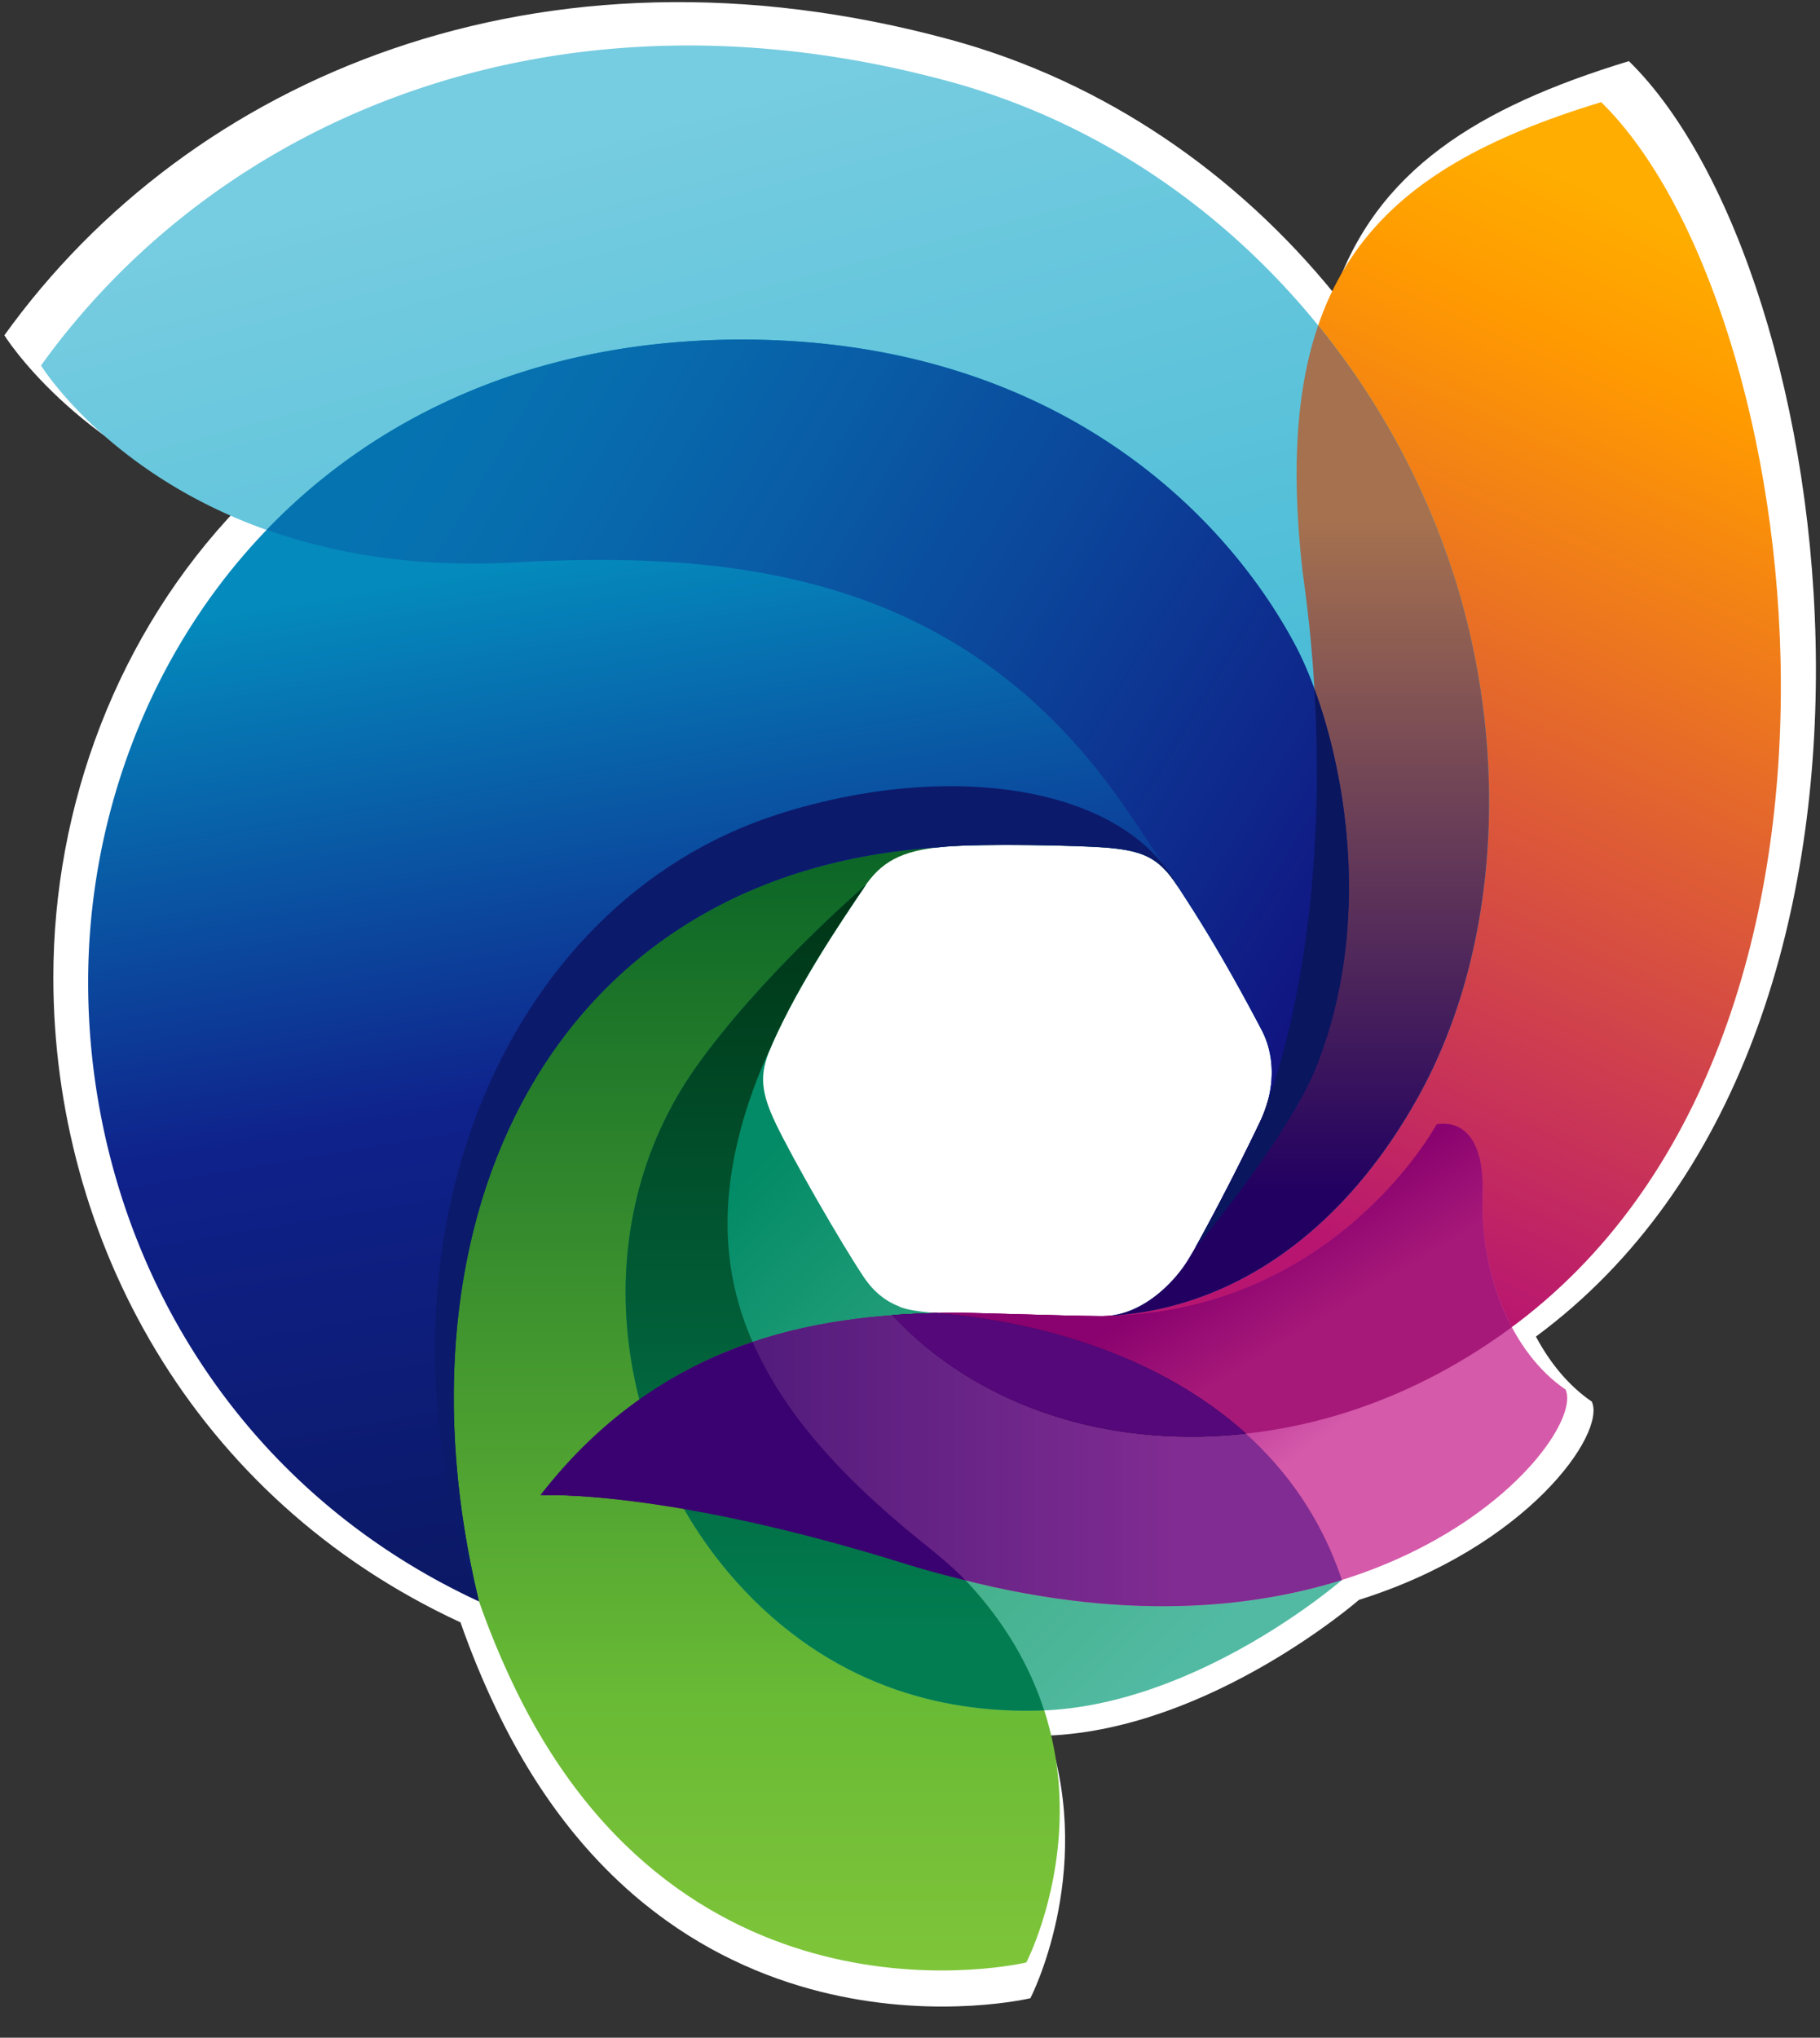<svg width="42" height="47" viewBox="0 0 42 47" xmlns="http://www.w3.org/2000/svg"><rect x="0" y="0" width="42" height="47" fill="#333333" stroke="none"/><defs><linearGradient x1="41.897%" y1=".79%" x2="58.23%" y2="95.113%" id="f"><stop stop-color="#048ABC" offset="15.82%"/><stop stop-color="#0F218B" offset="60%"/><stop stop-color="#0B1864" offset="100%"/></linearGradient><linearGradient x1="72.081%" y1="7.402%" x2="38.556%" y2="101.348%" id="a"><stop stop-color="#FFAD00" offset="0%"/><stop stop-color="#FF9901" offset="12%"/><stop stop-color="#B81571" offset="84.18%"/></linearGradient><linearGradient x1="78.062%" y1="95.786%" x2="15.92%" y2="25.377%" id="c"><stop stop-color="#52BAA3" offset="0%"/><stop stop-color="#46B28E" offset="26.15%"/><stop stop-color="#028B66" offset="88.72%"/></linearGradient><linearGradient x1="50%" y1="-.002%" x2="50%" y2="99.999%" id="d"><stop stop-color="#003415" offset="0%"/><stop stop-color="#027D51" offset="90.66%"/></linearGradient><linearGradient x1="40.802%" y1="10.571%" x2="64.946%" y2="90.989%" id="e"><stop stop-color="#76CCE0" offset=".51%"/><stop stop-color="#4DBDD7" offset="59.69%"/></linearGradient><linearGradient x1="50.001%" y1="100.001%" x2="50.001%" y2="0%" id="b"><stop stop-color="#85C83B" offset="0%"/><stop stop-color="#69BA35" offset="27.04%"/><stop stop-color="#015C25" offset="100%"/></linearGradient><linearGradient x1="50.001%" y1="87.436%" x2="50.001%" y2="19.975%" id="g"><stop stop-color="#220061" offset="0%"/><stop stop-color="#A5714F" offset="100%"/></linearGradient><linearGradient x1="8.077%" y1="17.614%" x2="102.104%" y2="63.961%" id="h"><stop stop-color="#0673B1" offset="0%"/><stop stop-color="#076EAE" offset="12.07%"/><stop stop-color="#095EA7" offset="31.75%"/><stop stop-color="#0B459A" offset="56.6%"/><stop stop-color="#0F2389" offset="85.36%"/><stop stop-color="#11107F" offset="100%"/></linearGradient><linearGradient x1="66.4%" y1="64.975%" x2="44.688%" y2="47.274%" id="i"><stop stop-color="#D55AAA" offset="0%"/><stop stop-color="#8D027E" offset="100%"/></linearGradient><linearGradient x1="68.621%" y1="64.801%" x2="46.204%" y2="45.184%" id="j"><stop stop-color="#A61979" offset="0%"/><stop stop-color="#8A026F" offset="80%"/></linearGradient><linearGradient x1="-3.873%" y1="50.001%" x2="80.018%" y2="50.001%" id="k"><stop stop-color="#381370" offset="0%"/><stop stop-color="#812C92" offset="100%"/></linearGradient></defs><g fill-rule="nonzero" fill="none"><path d="M37.59 1.41c-3.512 1.069-5.829 2.526-6.8 5.363-2.242-2.759-5.289-4.885-8.847-5.855C12.455-1.668 4.378 1.782.101 7.733c0 0 1.596 2.59 5.42 3.948-2.827 2.938-4.29 6.928-4.29 10.861 0 6.03 3.214 12.017 9.393 14.877l-.005-.02c.001.004.002.01.005.013.236.676.512 1.35.834 2.022 4.12 8.618 12.32 6.655 12.32 6.655s1.47-2.833.428-6.058c3.746-.162 7.155-3.13 7.155-3.13h-.001c3.889-1.22 5.712-3.842 5.374-4.573-.525-.357-.96-.882-1.29-1.5 9.438-6.97 7.078-24.589 2.145-29.419z" fill="#FFF"/><path d="M36.193 1.386c-5.188 1.58-7.663 4.04-6.889 10.849.637 4.472.264 8.267-.388 10.829-.14.549-.277.989-.42 1.373-.043.154-.1.31-.174.466-.392.823-1.268 2.555-1.673 3.204-.304.492-1.052 1.29-1.989 1.28-.908-.006-2.894-.08-3.409-.08-.493 0-1.408.057-1.408.057 1.323 1.45 3.638 2.77 6.76 2.801 2.329.025 4.958-.647 7.473-2.484 9.132-6.665 6.865-23.645 2.117-28.295z" fill="url(#a)" transform="translate(.757 .97)"/><path d="M17.208 17.808c-6.417 2.046-9.741 10.09-6.912 18.154.227.65.492 1.296.801 1.942 3.956 8.277 11.831 6.39 11.831 6.39s2.85-5.487-2.412-9.746c-3.675-2.974-5.585-5.945-3.816-10.59.094-.246.206-.5.324-.757.02-.045.039-.094.062-.142.613-1.366 1.535-2.73 2.101-3.567.384-.568.834-.845 1.829-.93.925-.08 3.133-.03 3.725.017.858.07 1.232.211 1.674.886l.031.05c-1.265-2.398-5.334-2.951-9.238-1.707z" fill="url(#b)" transform="translate(.757 .97)"/><path d="M21.575 29.393c-.667-.09-1.221-.085-1.567-.22l-.003-.005c-.303-.115-.586-.321-.83-.684-.55-.824-1.64-2.73-2.02-3.519-.41-.85-.373-1.23-.07-1.906.615-1.366 1.538-2.73 2.104-3.566l.04-.058c-.267.232-2.457 2.153-3.906 4.183-2.667 3.736-1.932 8.897 1.105 12.1 2.22 2.342 4.819 2.823 6.801 2.767 3.641-.102 6.982-3.013 6.982-3.013-1.194-3.57-4.588-5.541-8.636-6.079z" fill="url(#c)" transform="translate(.757 .97)"/><path d="M23.229 38.484c.037 0 .074-.004.11-.005-.42-1.3-1.266-2.67-2.823-3.93-3.675-2.975-5.585-5.945-3.816-10.59.093-.246.206-.5.323-.756l.061-.144c.615-1.366 1.538-2.73 2.104-3.566.013-.02.027-.038.038-.056-.264.23-2.455 2.151-3.904 4.18-2.667 3.736-1.932 8.897 1.105 12.1 2.222 2.341 4.82 2.823 6.802 2.767z" fill="url(#d)" transform="translate(.757 .97)"/><path d="M32.63 11.816C30.822 6.712 26.62 2.402 21.166.914 12.055-1.569 4.298 1.744.19 7.46c0 0 3.053 4.967 10.894 4.544 5.089-.276 10.382.236 14.092 5.61a55.18 55.18 0 011.116 1.677c.04.053.081.11.123.173.418.64 1.014 1.555 1.94 3.317.312.593.328 1.361-.033 2.12-.392.823-1.268 2.556-1.673 3.205-.288.464-.97 1.197-1.833 1.273l-.012.002c3.054-.168 5.556-2.126 7.19-5.094 1.93-3.505 2.11-8.31.635-12.47z" fill="url(#e)" transform="translate(.757 .97)"/><path d="M29.122 13.89c-1.735-3.24-5.772-7.028-12.76-7.028-9.828 0-15.085 7.512-15.085 14.82 0 5.789 3.086 11.54 9.02 14.286-2.147-8.862 1.698-16.83 10.605-17.394l.115-.013c.925-.08 3.133-.03 3.725.017.857.07 1.231.212 1.673.887.418.64 1.014 1.556 1.94 3.317.312.592.328 1.362-.033 2.12a56.806 56.806 0 01-1.496 2.906c.096-.112 2.167-2.583 2.802-4.2 1.506-3.828.407-8.018-.506-9.718z" fill="url(#f)" transform="translate(.757 .97)"/><path d="M24.805 29.385c3.053-.17 5.556-2.13 7.19-5.098 1.93-3.507 2.108-8.31.635-12.472a17.82 17.82 0 00-2.968-5.279c-.502 1.468-.628 3.317-.357 5.699.636 4.472.264 8.267-.388 10.828-.14.55-.278.99-.42 1.374-.043.155-.1.31-.174.466-.392.824-1.269 2.555-1.673 3.203-.288.464-.97 1.2-1.833 1.275l-.012.004z" fill="url(#g)" transform="translate(.757 .97)"/><path d="M29.629 23.607c1.505-3.827.406-8.017-.506-9.717-1.736-3.24-5.773-7.028-12.76-7.028-4.747 0-8.428 1.753-10.964 4.388 1.516.539 3.395.875 5.686.754 5.09-.277 10.383.236 14.093 5.61a55.18 55.18 0 011.116 1.676l.059.079c.02.03.042.065.064.096.417.64 1.014 1.556 1.94 3.317.312.592.328 1.362-.033 2.12a56.806 56.806 0 01-1.496 2.906c.094-.113 2.165-2.584 2.8-4.201z" fill="url(#h)" transform="translate(.757 .97)"/><path d="M35.371 31.079c-1.254-.85-1.98-2.692-1.916-4.48.07-1.935-1.06-1.63-1.06-1.63s-2.346 4.371-7.721 4.417h-.005c-.98-.008-2.684-.072-3.4-.08-3.435.037-6.784.708-9.5 4.212 0 0 2.872-.158 8.507 1.608 10.463 3.28 15.636-2.88 15.095-4.047z" fill="url(#i)" transform="translate(.757 .97)"/><path d="M32.394 24.966s-2.324 4.329-7.644 4.416c-.029.004-.059.006-.09.004-.27 0-.634-.008-1.026-.02-.882-.021-1.866-.053-2.365-.06-.186.003-.373.007-.559.013-.3.012-.596.028-.753.035l-.113.011c1.323 1.448 3.637 2.769 6.76 2.8 2.328.025 4.957-.65 7.472-2.484.02-.014.035-.029.054-.041-.473-.884-.714-1.974-.676-3.041.07-1.935-1.06-1.633-1.06-1.633z" fill="url(#j)" transform="translate(.757 .97)"/><path d="M17.965 18.778c-6.417 2.046-9.741 10.09-6.912 18.155-2.145-8.86 1.7-16.825 10.606-17.39l.115-.013c.925-.08 3.133-.03 3.725.017.857.07 1.231.211 1.673.886.01.018.02.033.032.05-1.266-2.396-5.335-2.95-9.24-1.705z" fill="#0C1A6C"/><path d="M30.21 35.472c-1.193-3.57-4.587-5.541-8.635-6.079-.266-.036-.514-.057-.737-.08-3.284.093-6.466.848-9.069 4.205 0 0 2.872-.16 8.507 1.608 4.154 1.302 7.474 1.116 9.935.346z" fill="url(#k)" transform="translate(.757 .97)"/><path d="M30.331 15.887c.2 3.304-.14 6.114-.658 8.146-.139.55-.277.99-.419 1.373v.007c-.02.07-.043.14-.069.209l-.017.044c-.023.06-.049.122-.077.182l-.01.024a57.022 57.022 0 01-1.494 2.904c.112-.135 2.167-2.589 2.799-4.2 1.257-3.2.696-6.65-.055-8.69z" fill="#0A165E"/><path d="M22.282 36.452c-.297-.315-.693-.631-1.068-.934-1.8-1.458-3.118-2.91-3.845-4.563-1.74.587-3.44 1.65-4.9 3.532 0 0 2.87-.159 8.505 1.608.424.133.901.252 1.308.357z" fill="#3A0170"/><path d="M22.027 30.276c.5.006 1.482.038 2.363.06-.93-.023-2.018-.06-2.382-.06-.12 0-.268.003-.42.007.005 0 .01 0 .014.002l.425-.009zM25.49 30.355h-.06-.004a93.129 93.129 0 01-.008.002l.072-.002zM20.602 30.335l.113-.01-.115.008.002.002z" fill="#370150"/><path d="M20.602 30.335l.113-.01-.115.008.002.002zM21.603 30.285c-.005-.002-.01-.002-.014-.002-.04.002-.081.003-.12.006.044-.003.09-.003.134-.004z" fill="#370150"/><path d="M21.603 30.285c-.005-.002-.01-.002-.014-.002-.04.002-.081.003-.12.006.044-.003.09-.003.134-.004z" fill="#370150"/><path d="M21.603 30.285c-.044.001-.09.001-.135.004a18.81 18.81 0 00-.866.047c1.324 1.448 3.637 2.768 6.76 2.8.452.006.917-.016 1.39-.07-1.64-1.48-3.904-2.369-6.42-2.703-.263-.036-.508-.057-.73-.078z" fill="#370150"/><path d="M21.603 30.285c-.044.001-.09.001-.135.004a18.81 18.81 0 00-.874.045c1.324 1.448 3.645 2.77 6.768 2.801.452.006.917-.015 1.39-.07-1.64-1.48-3.904-2.369-6.42-2.703-.263-.035-.508-.056-.73-.077z" fill="#370150"/><path d="M21.603 30.285c-.044.001-.09.001-.135.004a18.81 18.81 0 00-.874.045c1.324 1.448 3.645 2.77 6.768 2.801.452.006.917-.015 1.39-.07-1.64-1.48-3.904-2.369-6.42-2.703-.263-.035-.508-.056-.73-.077z" fill="#55087A"/></g></svg>